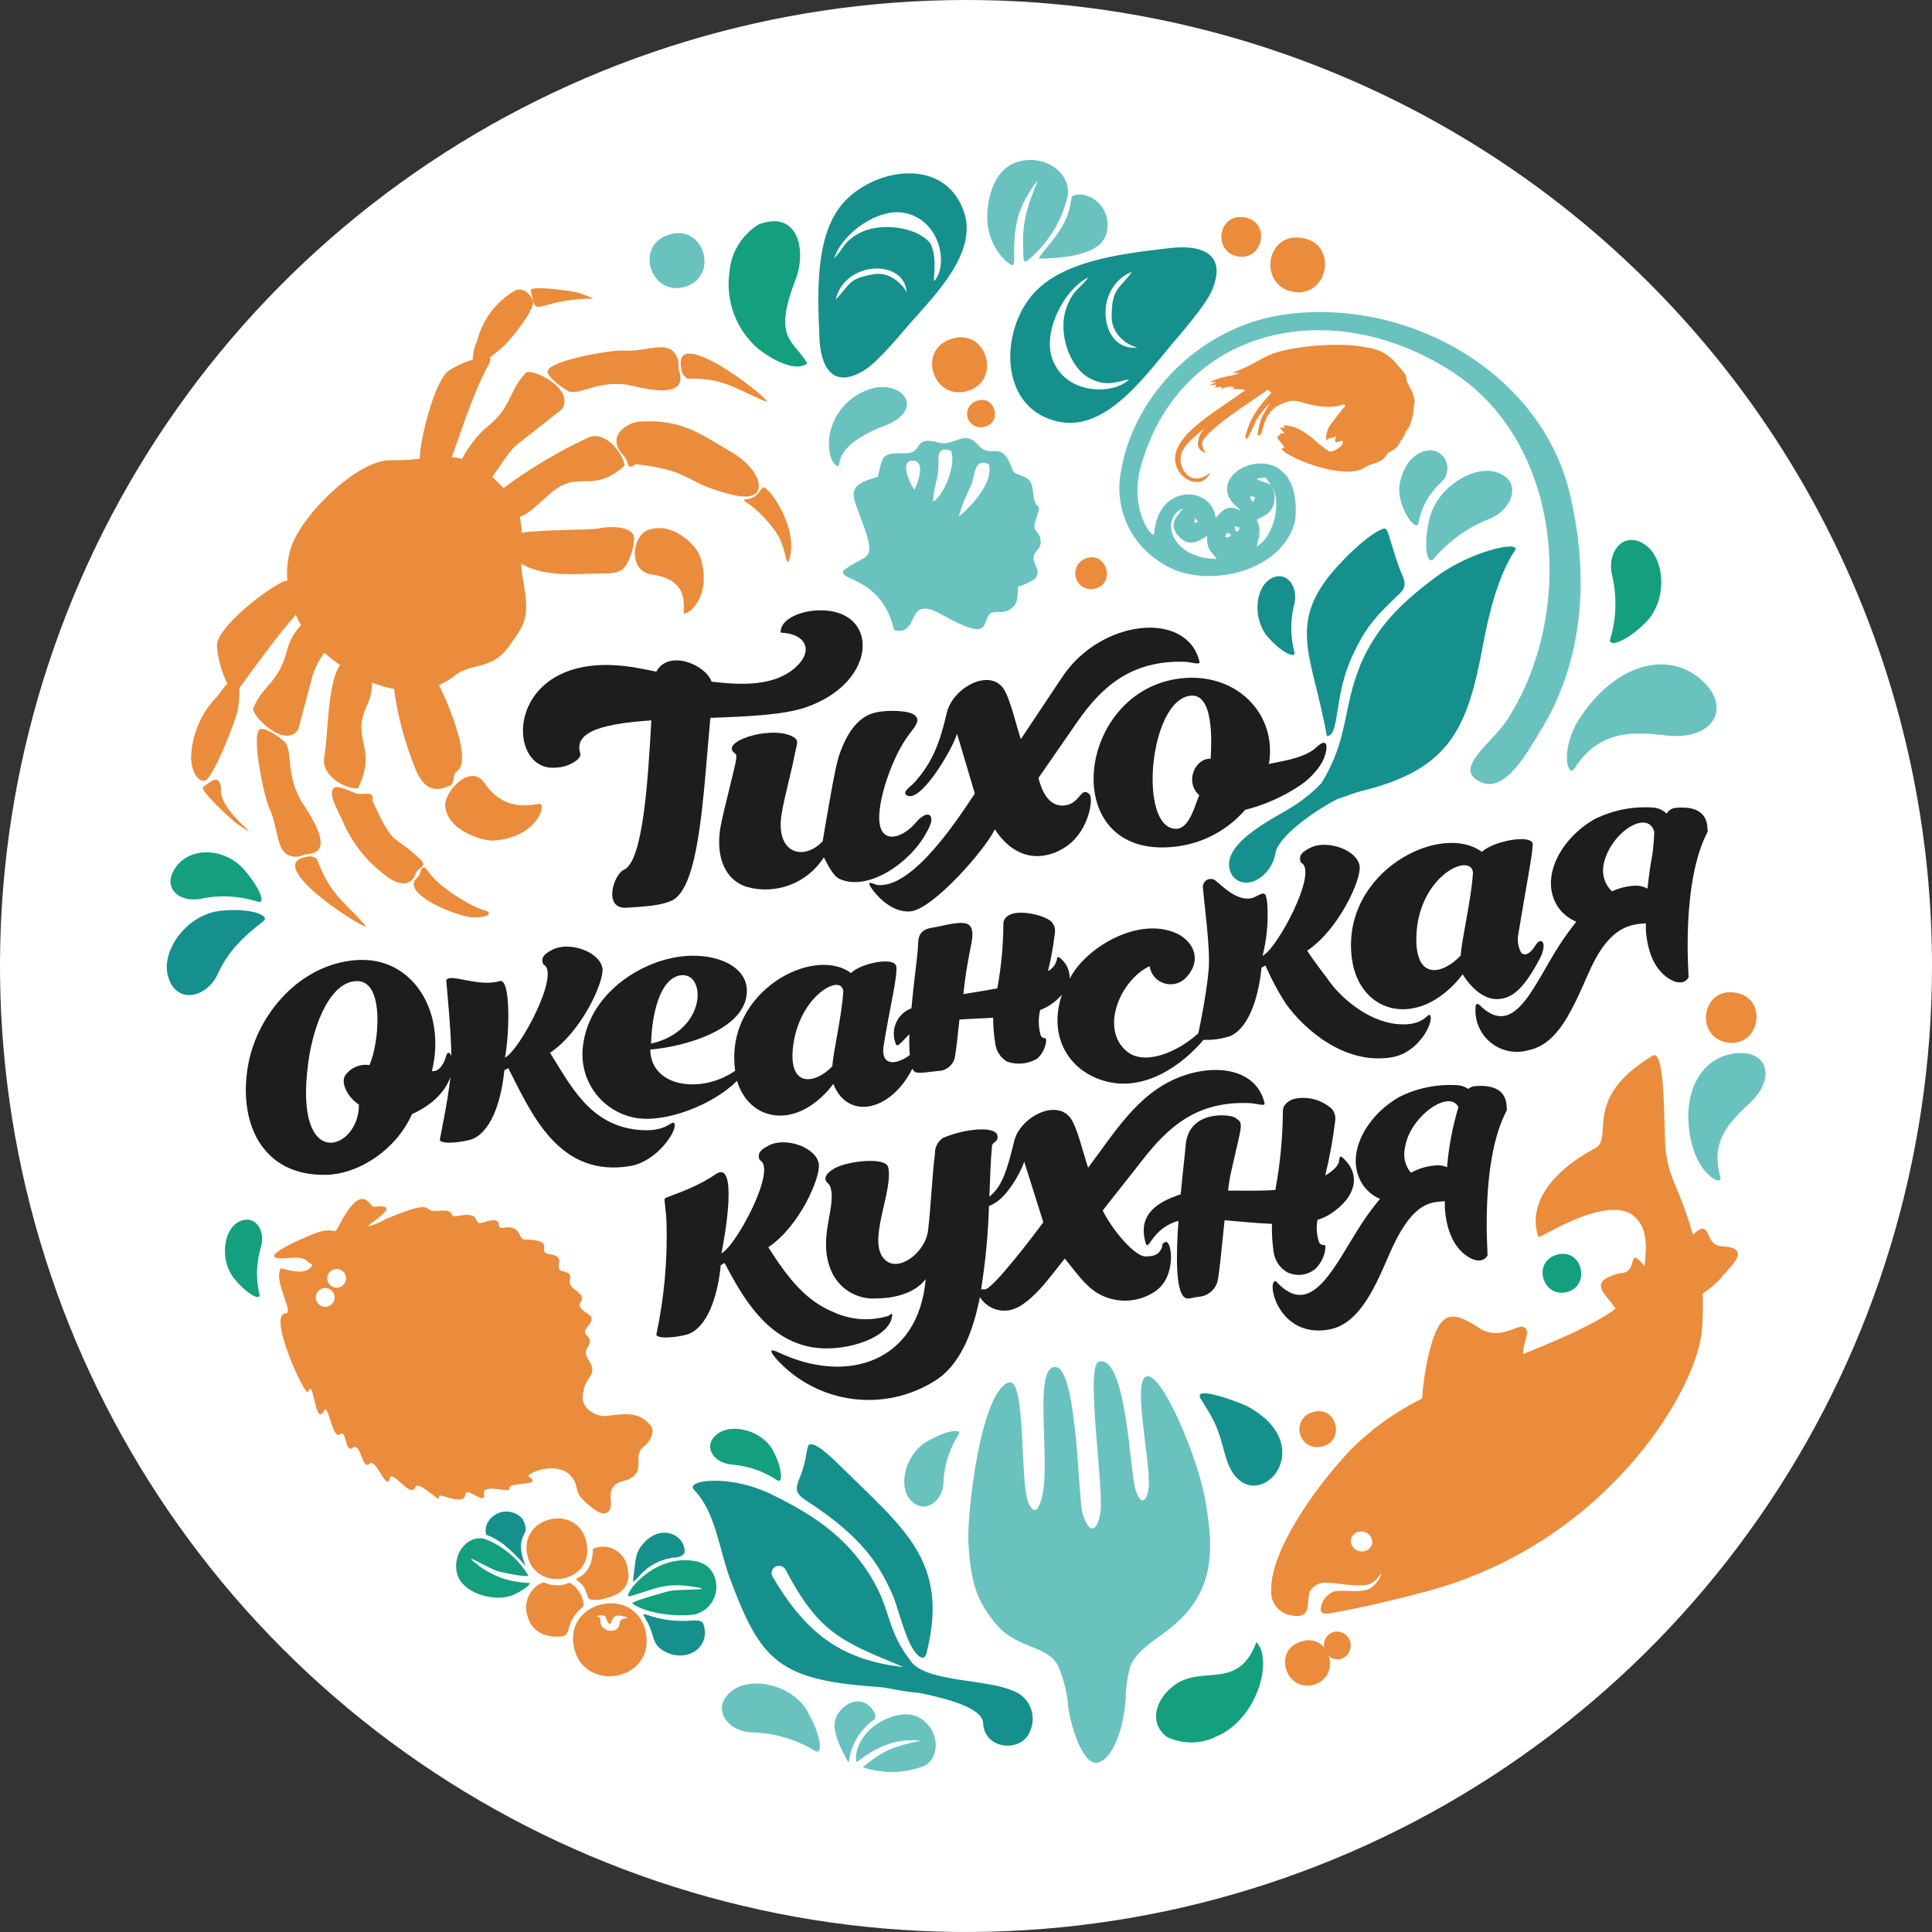 <?xml version="1.0" encoding="UTF-8"?> <svg xmlns="http://www.w3.org/2000/svg" viewBox="0 0 156.69 156.69" fill="none"><rect x="0" y="0" width="156.69" height="156.69" fill="#333333" stroke="none"/><g clip-path="url(#clip0_374_532)"><path d="M156.69 78.345C156.69 93.84 152.095 108.987 143.486 121.871C134.878 134.755 122.642 144.796 108.326 150.726C94.011 156.656 78.258 158.208 63.061 155.184C47.863 152.162 33.903 144.7 22.947 133.743C11.99 122.786 4.528 108.827 1.505 93.629C-1.518 78.432 0.034 62.679 5.964 48.364C11.893 34.048 21.935 21.812 34.819 13.204C47.703 4.595 62.85 0 78.345 0C99.123 0 119.051 8.254 133.743 22.947C148.436 37.639 156.69 57.567 156.69 78.345Z" fill="white"></path><path d="M102.858 51.692C103.973 52.973 105.094 53.441 104.985 52.909C104.649 51.651 104.638 50.329 104.953 49.066C105.382 47.567 104.268 46.081 102.91 47.035C101.801 47.817 101.571 50.238 102.858 51.705" fill="#16908C"></path><path d="M40.271 127.398C40.591 127.513 42.955 127.994 42.833 127.763C42.025 126.418 40.792 125.381 39.329 124.816C37.971 124.432 36.645 125.989 37.074 127.628C37.375 128.794 38.778 129.428 39.95 129.55C40.435 129.61 40.928 129.573 41.398 129.441C41.782 129.332 42.935 128.698 42.98 128.384C41.591 128.368 40.237 127.945 39.086 127.167C36.844 125.508 39.521 127.135 40.271 127.398Z" fill="#149F7E"></path><path d="M56.367 126.61C52.851 125.969 50.34 129.665 51.07 129.467C52.864 128.967 53.799 128.359 55.842 128.634C58.558 129.006 55.432 128.858 54.427 129.012C53.978 129.089 51.128 129.909 51.288 130.037C52.351 130.876 54.984 131.158 56.329 130.934C56.711 130.844 57.064 130.658 57.354 130.393C57.643 130.128 57.861 129.794 57.985 129.421C58.108 129.049 58.135 128.651 58.061 128.265C57.988 127.88 57.817 127.519 57.565 127.218C57.245 126.887 56.824 126.673 56.367 126.61Z" fill="#149F7E"></path><path d="M64.521 22.675C65.431 20.331 64.745 17.006 61.549 18.191C60.872 18.603 60.302 19.17 59.887 19.844C59.471 20.519 59.222 21.283 59.16 22.073C58.995 23.221 59.123 24.392 59.53 25.478C59.938 26.564 60.612 27.53 61.491 28.286C62.33 28.972 64.476 30.279 65.475 29.471C64.342 27.543 62.644 27.543 64.521 22.675Z" fill="#149F7E"></path><path d="M133.567 44.287C131.78 42.878 130.236 44.71 130.762 46.728C131.151 48.422 131.091 50.188 130.589 51.852C130.422 52.537 131.947 52.019 133.471 50.488C135.245 48.681 135.028 45.479 133.567 44.287Z" fill="#149F7E"></path><path d="M95.344 136.602C93.865 137.614 93.032 139.594 94.614 140.855C95.236 141.159 95.918 141.317 96.61 141.317C97.301 141.317 97.983 141.159 98.605 140.855C101.904 139.51 103.306 134.706 101.897 133.169C100.456 137.108 97.606 135.052 95.344 136.602Z" fill="#149F7E"></path><path d="M19.792 70.524C18.287 68.801 15.513 68.602 14.277 70.306C13.041 72.01 14.572 73.291 16.397 72.868C17.912 72.567 19.478 72.662 20.945 73.144C21.56 73.297 21.067 71.984 19.792 70.524Z" fill="#149F7E"></path><path d="M19.216 99.182C18.108 99.906 17.814 102.269 19.018 103.723C20.056 105.004 21.138 105.498 21.048 105.004C20.749 103.752 20.78 102.443 21.138 101.206C21.625 99.777 20.587 98.298 19.216 99.182Z" fill="#149F7E"></path><path d="M126.36 101.738C124.208 102.257 125.079 105.267 127.058 104.793C129.038 104.319 128.346 101.257 126.36 101.738Z" fill="#149F7E"></path><path d="M58.29 116.22C56.862 117.175 57.836 118.706 59.411 118.782C60.711 118.894 61.961 119.335 63.043 120.064C63.498 120.345 63.472 119.128 62.716 117.681C61.852 116.028 59.469 115.439 58.29 116.22Z" fill="#149F7E"></path><path d="M137.23 92.828C137.871 95.39 139.761 96.255 139.524 95.441C138.697 92.578 140.254 90.996 141.862 89.51C144.161 87.389 143.303 85.026 140.581 85.455C137.762 85.878 136.257 88.92 137.218 92.828" fill="#6AC2BF"></path><path d="M99.35 43.557C99.6 43.077 99.42 43.16 99.868 43.371C99.548 43.679 99.728 43.576 99.35 43.557ZM100.15 42.667C100.656 42.865 100.554 42.667 100.394 43.166C100.054 42.878 100.17 43.044 100.15 42.667ZM100.624 41.386C99.862 41.11 99.433 40.931 98.594 42.026C98.344 39.406 93.905 39.112 93.604 43.307C93.514 43.756 91.599 41.462 92.483 37.991C95.558 26.538 107.939 23.687 117.9 30.234C126.784 36.069 127.777 49.725 122.268 58.334C120.987 60.326 117.669 62.383 120.167 63.459C122.134 64.285 123.94 60.897 124.914 59.308C128.386 53.703 128.924 46.965 127.354 40.188C125.055 30.24 114.345 24.27 104.564 25.455C97.364 26.294 92.022 32.104 90.959 37.978C90.618 39.467 90.765 41.027 91.377 42.427C91.99 43.826 93.035 44.993 94.36 45.754C97.563 47.829 104.083 46.529 105.05 42.173C105.768 34.282 96.346 38.33 100.644 41.379L100.624 41.386ZM103.065 39.297L102.014 38.913C102.014 38.862 101.95 38.868 101.912 38.823L102.642 38.721L103.065 39.297ZM103.065 39.297C104.038 40.662 103.302 43.538 101.931 44.319C102.098 43.448 102.328 43.038 101.931 42.154C102.36 41.86 102.892 41.802 103.212 41.142C103.339 40.845 103.391 40.521 103.366 40.199C103.34 39.876 103.237 39.565 103.065 39.291V39.297ZM101.419 40.207C101.925 40.406 101.822 40.239 101.662 40.707C101.323 40.418 101.444 40.585 101.419 40.207ZM98.664 45.331C94.885 45.286 94.072 41.975 95.942 41.245C95.468 41.885 94.661 42.526 95.641 43.544C96.39 44.332 97.152 43.973 97.896 43.461C97.896 44.652 98.113 44.531 98.664 45.331ZM96.909 42.013C97.332 42.526 97.185 42.18 96.864 42.468L96.909 42.013Z" fill="#6AC2BF"></path><path d="M71.197 38.67C68.45 39.432 69.135 40.079 69.987 42.481C71.159 45.748 70.211 44.825 68.424 46.267C67.86 47.099 71.518 46.741 72.511 51.109C74.695 51.634 73.33 48.131 76.354 49.828C80.543 52.204 79.556 50.417 80.338 49.732C80.94 49.469 81.408 49.886 82.1 49.277C82.631 48.822 82.503 48.239 82.567 47.58C83.055 47.44 83.517 47.223 83.938 46.939C84.476 46.298 83.823 45.85 83.829 45.248C83.835 44.646 84.47 44.607 84.399 43.852C84.316 42.949 83.656 43.211 83.983 42.225C84.623 40.303 83.983 41.789 83.791 40.002C83.72 39.265 83.65 38.9 82.913 38.605C81.997 38.24 82.272 38.381 81.869 37.497C81.075 35.787 80.319 37.254 79.307 36.069C78.186 34.788 77.385 36.248 76.104 35.89C73.913 35.281 75.009 36.831 73.311 36.761C71.351 36.69 71.601 37.152 71.197 38.67ZM75.681 40.687C75.681 39.675 76.021 39.028 76.098 38.125C76.175 37.222 75.822 36.114 77.148 36.569C77.545 37.76 76.572 40.117 75.681 40.7M74.17 39.714C73.792 39.291 72.889 37.273 74.093 37.369C75.092 37.453 74.419 39.214 74.17 39.714ZM77.744 41.917C78.01 41.036 78.351 40.179 78.762 39.355C79.121 38.42 78.974 37.183 80.178 37.626C80.665 39.028 78.75 41.136 77.744 41.891" fill="#6AC2BF"></path><path d="M115.939 42.033C115.4 44.268 115.746 45.876 116.265 45.338C117.448 43.926 118.959 42.827 120.666 42.135C122.728 41.386 123.535 38.932 121.338 38.292C119.545 37.722 116.566 39.47 115.939 42.058" fill="#6AC2BF"></path><path d="M116.841 39.144C117.037 38.984 117.19 38.776 117.284 38.541C117.379 38.307 117.412 38.052 117.381 37.8C117.351 37.549 117.257 37.309 117.109 37.104C116.96 36.899 116.762 36.734 116.533 36.626C115.56 36.236 113.971 36.953 113.529 39.188C113.177 40.867 114.772 43.205 115.034 42.462C115.248 41.19 115.884 40.028 116.841 39.163" fill="#6AC2BF"></path><path d="M68.025 37.824C68.16 36.543 69.07 35.717 71.228 34.724C75.61 33.359 72.99 30.291 69.947 31.797C69.229 32.136 68.607 32.65 68.137 33.291C67.667 33.932 67.365 34.68 67.257 35.467C67.167 36.133 67.257 37.664 68.025 37.824Z" fill="#6AC2BF"></path><path d="M92.058 120.666C91.648 119.314 91.341 109.937 89.15 110.417C87.946 110.673 89.599 120.845 89.227 122.805C88.907 124.477 88.234 124.234 87.792 122.709C87.421 121.428 87.369 109.847 85.307 110.936C83.859 111.704 85.307 119.148 84.417 121.742C84.141 122.568 83.821 122.773 83.417 121.902C82.687 120.333 83.251 111.653 81.81 112.121C79.555 112.838 78.402 122.69 78.543 125.169C78.729 128.295 79.183 129.749 80.682 131.606C82.392 133.765 84.942 133.381 85.807 135.097C86.279 136.181 86.563 137.338 86.646 138.518C86.799 139.747 87.76 143.13 88.958 142.963C90.002 142.822 91.04 140.836 91.29 137.896C91.297 136.988 91.418 136.085 91.648 135.206C92.334 133.348 94.813 132.644 96.478 130.504C98.566 127.833 98.342 124.88 97.695 121.383C97.119 118.296 94.492 111.871 93.16 111.628C91.642 111.346 93.378 118.616 93.16 120.64C93.019 121.819 92.52 122.222 92.052 120.685" fill="#6AC2BF"></path><path d="M54.447 18.979C51.404 19.71 52.673 23.963 55.427 23.297C58.309 22.605 57.246 18.3 54.447 18.979Z" fill="#6AC2BF"></path><path d="M128.295 57.982C126.412 60.685 127.136 63.209 127.706 62.312C129.724 59.167 132.472 59.34 135.162 59.647C139.005 60.083 140.523 57.335 137.942 55.1C135.258 52.768 131.178 53.819 128.295 57.982Z" fill="#6AC2BF"></path><path d="M86.6 15.866C86.122 17.937 84.971 19.791 83.327 21.138C82.923 21.439 83.013 20.722 82.994 20.369C82.859 18.025 83.32 16.731 84.179 14.604C82.501 16.769 82.199 18.313 82.257 21.01C82.257 21.65 82.123 21.65 81.514 21.106C81.053 20.649 80.688 20.105 80.44 19.506C80.191 18.906 80.064 18.264 80.067 17.615C80.067 15.943 80.675 13.868 82.244 13.234C84.454 12.337 86.875 13.874 86.594 15.866" fill="#6AC2BF"></path><path d="M89.145 19.857C88.056 20.811 85.597 20.965 84.341 20.971C83.976 20.971 85.481 19.645 86.32 18.044C86.574 17.54 86.747 17 86.833 16.443C86.897 15.905 86.967 15.866 87.256 15.802C87.592 15.738 87.939 15.773 88.255 15.905C89.92 16.545 90.362 18.793 89.145 19.863" fill="#6AC2BF"></path><path d="M65.481 138.812C66.608 140.734 66.762 142.367 66.122 142.015C64.609 141.09 62.884 140.569 61.113 140.503C58.973 140.503 57.551 138.486 59.409 137.096C60.94 135.956 64.206 136.59 65.507 138.806M74.916 143.239C73.328 143.839 71.581 143.871 69.971 143.328C71.618 141.945 72.572 141.611 74.679 141.17C72.597 140.99 71.246 141.599 69.491 142.893H69.452C69.26 141.938 69.939 140.644 71.035 139.888C72.13 139.133 73.655 138.684 74.724 139.402C76.223 140.414 76.268 142.604 74.91 143.245" fill="#6AC2BF"></path><path d="M67.719 139.581C67.507 140.599 68.359 142.143 68.827 142.969C68.919 142.237 69.158 141.531 69.531 140.894C69.836 140.436 70.2 140.02 70.614 139.658C70.711 139.588 70.811 139.524 70.915 139.466C71.081 139.299 70.992 138.921 70.729 138.595C69.653 137.23 67.949 138.434 67.719 139.581Z" fill="#6AC2BF"></path><path d="M75.193 116.906C76.737 115.99 78.05 115.836 77.755 116.329C77.013 117.479 76.586 118.805 76.519 120.172C76.519 121.793 74.886 122.94 73.778 121.582C72.868 120.474 73.387 117.982 75.174 116.912" fill="#6AC2BF"></path><path d="M52.3 125.054C51.55 125.816 51.57 126.335 51.416 127.571C51.288 128.576 51.23 128.435 52.146 127.5C52.89 126.794 53.858 126.371 54.881 126.303C55.285 126.238 55.579 126.053 55.522 125.707C55.407 124.426 53.658 123.644 52.274 125.066M42.403 123.26C42.562 123.508 42.642 123.798 42.634 124.093C42.589 124.515 41.795 125.034 42.634 127.007C42.087 126.375 41.49 125.788 40.847 125.252C40.511 125.009 40.156 124.795 39.784 124.611C39.425 124.464 39.406 124.573 39.387 124.189C39.374 123.948 39.429 123.708 39.547 123.497C39.682 123.246 39.878 123.032 40.116 122.875C40.354 122.718 40.627 122.622 40.911 122.596C41.195 122.57 41.481 122.615 41.744 122.726C42.007 122.837 42.238 123.012 42.416 123.234M54.03 134.002C52.787 133.413 53.126 132.644 52.505 131.555C52.005 130.671 51.98 130.85 53.242 131.203C54.189 131.44 55.17 131.516 56.143 131.427C56.438 131.427 56.931 131.376 57.04 131.702C57.681 133.547 55.81 134.847 54.03 134.002Z" fill="#16908C"></path><path d="M17.936 73.861C20.306 73.618 21.971 74.239 21.356 74.713C19.601 76.058 18.442 77.275 17.692 78.934C16.757 81.029 14.163 81.496 13.599 79.062C13.112 77.051 15.156 74.137 17.936 73.861Z" fill="#16908C"></path><path d="M116.258 52.467C114.977 55.67 112.287 60.506 109.437 62.46L108.092 63.164C111.374 60.167 113.805 56.355 115.138 52.115C115.16 52.042 115.196 51.974 115.244 51.915C115.292 51.856 115.352 51.807 115.419 51.772C115.486 51.736 115.56 51.714 115.636 51.707C115.712 51.7 115.789 51.708 115.861 51.73C116.009 51.779 116.131 51.883 116.201 52.021C116.272 52.159 116.286 52.319 116.239 52.467M107.611 59.705C106.432 52.973 104.088 50.424 108.892 45.479C110.731 43.557 111.922 42.917 112.255 42.865C112.588 42.814 112.582 43.467 113.491 46.068C113.786 46.901 114.279 47.426 113.491 48.169C111.384 50.136 110.673 51.09 109.763 53.018C108.124 56.368 108.707 59.667 107.611 59.705ZM110.282 54.03C111.634 50.782 113.78 48.778 116.508 46.76C119.397 44.62 123.439 43.807 122.862 44.652C121.517 46.638 120.749 49.777 120.3 52.185C119.051 58.911 117.738 62.383 110.404 64.157C109.904 64.279 109.161 64.586 108.482 64.797C106.49 65.816 103.659 67.866 103.441 69.192C103.114 71.158 100.93 72.394 99.918 70.972C98.535 68.577 103.422 66.335 104.671 65.515C105.592 64.964 106.432 64.29 107.169 63.51C109.398 59.923 108.892 57.405 110.308 54.004" fill="#16908C"></path><path d="M94.879 20.119C91.272 20.555 85.911 21.055 83.528 24.155C81.049 27.358 81.19 33.263 85.911 34.211C89.684 34.967 92.823 30.554 94.943 28.036C95.814 26.999 97.729 24.802 98.242 23.655C99.606 20.613 97.505 19.812 94.879 20.119ZM92.24 28.184C89.21 28.556 88.582 23.335 91.798 22.047C90.882 23.373 90.19 23.329 90.164 25.442C90.131 25.793 90.175 26.147 90.294 26.479C90.412 26.811 90.602 27.113 90.85 27.364C91.227 27.763 91.709 28.047 92.24 28.184ZM91.599 30.746C90.376 32.027 86.417 32.091 85.341 29.1C84.547 26.916 86.276 23.469 88.281 22.489C87.609 23.399 87.058 23.463 86.52 24.879C85.725 26.948 86.75 29.779 88.313 30.643C89.703 31.393 90.414 30.996 91.599 30.759" fill="#16908C"></path><path d="M66.456 27.383C66.328 23.995 66.007 18.967 68.518 16.315C71.138 13.554 76.583 12.817 78.126 17.045C79.427 20.414 75.788 23.956 73.777 26.262C72.944 27.223 71.215 29.311 70.209 29.952C67.602 31.656 66.552 29.837 66.456 27.39M73.54 23.796C73.438 20.939 68.524 21.125 67.775 24.283C68.864 23.245 68.704 22.611 70.67 22.278C70.989 22.197 71.321 22.187 71.645 22.248C71.967 22.309 72.273 22.439 72.541 22.63C72.925 22.887 73.495 23.457 73.54 23.79V23.796ZM75.769 22.797C76.954 21.465 76.25 17.82 73.335 17.263C71.196 16.853 68.268 18.954 67.66 20.946C68.403 20.196 68.377 19.665 69.581 18.967C71.375 17.935 74.443 18.422 75.455 19.742C75.923 20.722 75.788 21.663 75.743 22.797" fill="#16908C"></path><path d="M63.722 127.334C66.437 132.458 68.205 133.099 73.272 135.2C68.039 134.63 65.252 132.266 62.639 127.846C62.604 127.775 62.584 127.698 62.58 127.619C62.575 127.54 62.586 127.461 62.612 127.387C62.638 127.312 62.679 127.244 62.732 127.185C62.785 127.126 62.849 127.079 62.921 127.046C63.065 126.978 63.231 126.97 63.381 127.024C63.531 127.078 63.653 127.189 63.722 127.334ZM70.473 127.622C68.474 124.503 65.854 122.805 62.613 121.217C59.186 119.519 55.529 120.044 56.278 120.819C58.046 122.632 58.309 125.624 59.199 128.013C61.704 134.739 63.164 136.269 71.261 136.82C72.055 136.872 73.509 137.256 74.463 137.281C76.808 137.749 79.684 138.518 79.735 139.747C79.831 141.938 82.861 142.156 83.527 140.433C83.673 140.123 83.751 139.785 83.757 139.442C83.763 139.099 83.695 138.759 83.56 138.444C83.424 138.13 83.223 137.847 82.97 137.615C82.717 137.384 82.418 137.209 82.092 137.102C79.921 136.186 75.597 136.417 74.047 134.95C71.741 132.093 72.426 130.684 70.486 127.641M75.155 134.015C77.013 126.616 73.272 123.964 68.263 119C66.514 117.271 66.047 117.111 65.701 117.136C65.355 117.162 65.534 118.155 64.9 119.75C64.56 120.608 64.362 121.031 65.342 121.671C70.133 124.772 71.363 127.033 72.452 129.486C72.663 129.96 73.093 131.613 73.631 132.926C74.015 133.899 74.912 135.11 75.168 134.002" fill="#16908C"></path><path d="M97.402 113.479C98.683 115.528 98.734 115.714 99.388 118.078C101.034 123.977 107.715 117.63 101.2 114.075C100.643 113.767 96.582 112.236 97.402 113.479Z" fill="#16908C"></path><path d="M26.332 105.984C26.181 105.977 26.037 105.924 25.916 105.834C25.795 105.743 25.703 105.619 25.653 105.477C25.603 105.335 25.596 105.18 25.633 105.034C25.671 104.888 25.751 104.756 25.863 104.656C25.976 104.555 26.115 104.49 26.265 104.468C26.414 104.447 26.567 104.471 26.703 104.536C26.839 104.602 26.952 104.706 27.029 104.836C27.105 104.966 27.142 105.116 27.133 105.267C27.121 105.468 27.031 105.656 26.881 105.791C26.73 105.925 26.533 105.995 26.332 105.984ZM27.312 104.441C27.208 104.442 27.104 104.421 27.008 104.381C26.911 104.34 26.824 104.28 26.752 104.205C26.68 104.129 26.624 104.039 26.588 103.941C26.552 103.843 26.537 103.738 26.543 103.634C26.549 103.529 26.577 103.427 26.624 103.334C26.671 103.24 26.737 103.158 26.818 103.091C26.898 103.024 26.992 102.975 27.092 102.946C27.193 102.917 27.298 102.909 27.402 102.923C27.593 102.948 27.768 103.044 27.891 103.193C28.014 103.341 28.076 103.531 28.065 103.723C28.053 103.916 27.969 104.097 27.83 104.23C27.69 104.363 27.505 104.438 27.312 104.441ZM25.34 102.564C24.942 103.486 23.495 103.044 22.777 102.859C22.137 103.915 23.898 106.497 23.168 106.522C21.637 106.561 24.795 113.44 24.993 112.883C25.442 111.602 25.544 115.842 26.275 114.408C26.627 113.735 26.973 116.816 27.556 116.329C28.139 115.842 27.947 117.911 28.613 117.418C29.279 116.925 29.362 119.34 29.99 118.699C30.47 118.206 31.36 121.024 31.617 119.904C31.796 119.109 33.314 121.594 33.679 120.614C33.923 119.974 35.774 122.011 35.601 121.441C35.428 120.871 37.612 122.28 37.747 121.197C37.83 120.493 39.476 122.248 39.258 121.108C39.111 120.307 41.417 121.108 41.308 120.755C41.122 120.115 44.171 120.583 42.871 119.75C42.551 119.538 45.491 118.232 46.522 120.006C47.054 120.922 46.343 121.031 48.201 122.408C49.014 123.01 49.418 122.715 49.533 122.203C49.648 121.691 49.091 120.486 50.526 120.121C52.639 119.577 51.211 118.123 52.153 117.38C52.953 116.739 53.081 115.945 52.742 115.573C51.8 114.549 50.987 114.606 49.174 114.837C48.405 114.939 47.188 114.26 47.252 113.306C47.329 111.48 48.655 111.672 47.701 110.238C47.028 109.226 48.431 109.123 47.528 108.239C47.041 107.759 48.623 107.15 47.669 106.548C46.048 105.517 48.104 105.638 46.663 104.626C45.561 103.839 46.983 103.416 45.606 103.089C44.799 102.891 46.074 101.904 44.581 101.718C43.371 101.571 45.299 100.572 42.538 100.527C41.994 100.527 42.352 99.291 40.744 99.579C40.104 99.688 41.058 98.528 39.175 99.15C38.221 99.464 39.252 98.202 37.158 98.612C36.177 98.798 37.234 98.029 35.428 98.208C34.147 98.33 35.505 97.094 31.335 98.849C30.889 99.102 30.416 99.306 29.926 99.457C29.496 99.457 33.02 97.536 30.316 97.881C30.002 97.92 29.413 95.627 27.44 99.496C27.05 100.258 27.191 99.432 25.608 100.008C25.115 100.181 19.984 102.301 23.386 102.032C24.981 101.878 24.789 102.359 25.34 102.564Z" fill="#EA8C3B"></path><path d="M77.365 27.428C74.303 28.184 75.585 32.412 78.345 31.745C81.228 31.054 80.164 26.749 77.365 27.428Z" fill="#EA8C3B"></path><path d="M79.32 32.489C79.172 32.518 79.032 32.577 78.908 32.662C78.784 32.748 78.679 32.858 78.6 32.986C78.521 33.114 78.468 33.257 78.447 33.406C78.425 33.555 78.435 33.707 78.474 33.852C78.514 33.997 78.583 34.133 78.678 34.25C78.772 34.368 78.89 34.464 79.023 34.534C79.157 34.604 79.303 34.645 79.453 34.656C79.603 34.666 79.754 34.646 79.896 34.596C81.312 34.211 80.671 32.066 79.32 32.489Z" fill="#EA8C3B"></path><path d="M47.536 124.977C46.773 121.87 41.995 123.023 42.783 126.213C43.558 129.262 48.362 128.346 47.536 124.977Z" fill="#EA8C3B"></path><path d="M47.286 129.832C47.164 129.278 46.837 128.79 46.37 128.467C45.972 128.199 46.152 128.608 45.088 128.57C44.224 128.538 44.224 128.218 43.878 128.404C43.416 128.637 43.052 129.026 42.848 129.501C42.644 129.977 42.614 130.509 42.763 131.004C43.116 132.432 44.39 132.843 45.531 132.714C46.242 132.637 45.979 132.035 46.491 131.19C47.106 130.197 47.452 130.524 47.286 129.832Z" fill="#EA8C3B"></path><path d="M47.401 128.801C47.65 129.281 47.65 129.64 47.856 129.717C48.301 129.801 48.762 129.763 49.188 129.608C50.264 129.345 51.263 128.679 50.892 127.161C50.848 126.856 50.734 126.565 50.56 126.311C50.386 126.056 50.155 125.846 49.887 125.695C49.618 125.544 49.318 125.456 49.01 125.44C48.703 125.423 48.395 125.477 48.112 125.598C48.029 125.643 48.227 127.141 47.093 127.846C47.036 127.885 46.671 128.013 46.76 128.128C46.85 128.243 47.247 128.461 47.401 128.801Z" fill="#EA8C3B"></path><path d="M46.574 133.714C47.477 137.39 53.3 136.276 52.339 132.228C51.384 128.487 45.626 129.87 46.574 133.714ZM50.705 131.26C50.161 131.356 50.334 131.523 50.187 131.901C49.924 132.541 48.604 132.311 48.694 131.388C48.745 131.004 48.053 131.145 48.559 131.03C49.328 130.857 49.078 131.465 49.392 131.67C49.706 131.875 49.443 130.985 50.231 131.03C50.25 131.017 51.243 131.177 50.705 131.26Z" fill="#EA8C3B"></path><path d="M104.787 23.649C107.689 24.245 108.56 19.895 105.729 19.319C102.667 18.697 102.014 23.06 104.787 23.649Z" fill="#EA8C3B"></path><path d="M100.336 20.786C102.443 21.215 103.071 18.057 101.021 17.641C98.792 17.186 98.318 20.369 100.336 20.786Z" fill="#EA8C3B"></path><path d="M103.498 32.988C105.286 31.982 105.234 32.841 107.438 32.988C107.787 33.014 108.138 32.994 108.482 32.93L108.93 32.809C109.097 32.809 108.975 32.764 109.078 32.847C109.18 32.93 108.956 33.078 108.872 33.18L108.072 34.224C107.886 34.427 107.745 34.666 107.655 34.926C107.566 35.186 107.531 35.462 107.553 35.736C107.944 35.358 108.059 35.646 108.405 35.32C107.88 36.486 109.097 35.32 108.892 35.96C108.809 36.229 108.117 36.722 107.79 36.601C107.505 36.417 107.231 36.216 106.97 35.999C106.202 35.3 105.266 34.532 104.19 34.5C103.889 34.5 104.472 34.782 103.972 34.685C103.473 34.589 104.517 35.262 104.017 35.153C103.761 35.096 103.985 35.211 103.646 35.352C103.646 35.621 103.37 35.294 103.966 35.992C104.562 36.69 103.377 36.063 104.293 36.735C105.529 37.555 109.327 38.913 110.737 37.882C111.243 37.51 112.063 37.658 112.53 36.774C112.53 36.774 113.139 36.402 113.216 36.332C113.293 36.254 113.364 36.171 113.427 36.082C113.477 35.999 113.521 35.914 113.561 35.826C113.632 35.698 113.702 35.678 113.76 35.569C113.818 35.461 113.76 35.486 113.888 35.313C113.937 35.24 113.968 35.157 113.978 35.07C114.061 34.884 114.247 34.724 114.33 34.545L114.509 33.994C114.603 33.616 114.659 33.23 114.676 32.841C114.721 32.747 114.739 32.643 114.727 32.54C114.663 31.694 114.086 31.118 114.086 30.861C114.086 30.343 113.721 30.054 113.376 29.651C113.078 29.238 112.695 28.893 112.253 28.64C111.811 28.387 111.321 28.231 110.814 28.184C108.994 27.723 104.741 28.018 102.992 28.78C102.019 29.196 101.481 29.657 100.385 30.061C100.248 30.108 100.113 30.164 99.982 30.227C100.417 30.291 100.949 30.17 99.886 30.458C99.263 30.547 98.657 30.726 98.086 30.99C98.271 30.972 98.458 30.972 98.643 30.99L98.105 31.227C98.329 31.259 98.438 31.163 98.649 31.227C98.611 31.31 98.56 31.335 98.47 31.406H98.643H98.803L99.098 31.367L99.066 31.566C99.361 31.397 99.702 31.328 100.039 31.367C100.039 31.476 100.039 31.425 100.039 31.54C100.361 31.545 100.682 31.573 101 31.624C98.707 33.392 94.371 35.557 95.479 37.991C96.01 39.15 97.593 39.605 98.15 38.324C96.632 39.605 95.53 38.029 95.78 36.94C95.946 36.216 96.728 35.48 97.702 34.749C97.525 34.923 97.386 35.131 97.291 35.36C97.196 35.589 97.149 35.834 97.15 36.082C97.234 36.486 97.439 36.607 97.791 36.722C97.632 36.52 97.528 36.279 97.49 36.024C97.49 35.012 101.814 32.36 102.659 31.72C102.717 31.682 102.765 31.632 102.8 31.572C102.877 31.694 102.992 31.787 103.127 31.835C101.782 33.289 101.385 34.07 101.071 35.14C100.891 35.781 101.16 35.614 101.301 35.332C101.442 35.051 101.814 34.205 101.852 34.141C102.169 33.59 102.571 33.093 103.044 32.668C102.748 33.084 102.491 33.525 102.275 33.987C102.211 34.141 101.782 35.755 102.141 35.268C102.281 35.416 102.435 34.628 102.512 34.442C102.659 33.856 103.008 33.341 103.498 32.988Z" fill="#EA8C3B"></path><path d="M88.153 45.261C87.99 45.305 87.838 45.382 87.704 45.485C87.571 45.589 87.459 45.717 87.376 45.864C87.292 46.011 87.238 46.172 87.217 46.34C87.196 46.507 87.208 46.677 87.253 46.84C87.297 47.002 87.373 47.155 87.477 47.288C87.58 47.422 87.709 47.533 87.856 47.617C88.003 47.7 88.164 47.754 88.331 47.775C88.499 47.796 88.669 47.784 88.832 47.74C90.497 47.285 89.748 44.761 88.153 45.261Z" fill="#EA8C3B"></path><path d="M106.593 114.497C106.398 114.53 106.213 114.601 106.047 114.708C105.881 114.815 105.738 114.955 105.628 115.118C105.519 115.282 105.443 115.467 105.407 115.661C105.371 115.855 105.375 116.054 105.419 116.246C105.463 116.439 105.545 116.62 105.661 116.779C105.778 116.938 105.925 117.072 106.095 117.173C106.265 117.273 106.454 117.337 106.65 117.361C106.846 117.386 107.044 117.37 107.234 117.316C109.117 116.867 108.425 114.049 106.593 114.497Z" fill="#EA8C3B"></path><path d="M108.284 132.33C108.141 132.354 108.004 132.406 107.881 132.484C107.759 132.562 107.653 132.664 107.571 132.783C107.488 132.903 107.431 133.037 107.401 133.18C107.372 133.322 107.372 133.469 107.4 133.611C107.193 133.366 106.92 133.187 106.613 133.095C106.306 133.002 105.978 133.002 105.671 133.092C103.16 133.694 104.211 137.198 106.478 136.654C106.726 136.6 106.96 136.493 107.164 136.341C107.367 136.189 107.535 135.995 107.657 135.772C107.778 135.549 107.85 135.302 107.868 135.048C107.886 134.795 107.849 134.541 107.759 134.303C107.893 134.424 108.055 134.51 108.231 134.553C108.407 134.595 108.59 134.593 108.765 134.546C109.032 134.458 109.258 134.274 109.397 134.029C109.537 133.785 109.581 133.497 109.522 133.222C109.462 132.947 109.303 132.703 109.074 132.538C108.846 132.374 108.564 132.3 108.284 132.33Z" fill="#EA8C3B"></path><path d="M20.542 57.425C20.318 57.95 23.104 60.826 24.193 59.148C24.193 59.148 25.34 54.843 25.34 54.824C25.557 54.149 25.881 53.513 26.3 52.941C26.707 53.299 27.135 53.633 27.581 53.94C26.525 55.445 26.614 59.821 26.3 61.37C25.987 62.921 28.081 64.048 29.042 63.933C30.675 60.487 28.363 60.089 29.823 57.073C30.059 56.534 30.177 55.951 30.169 55.362C30.758 55.593 31.367 55.769 31.988 55.888C31.982 55.964 31.982 56.041 31.988 56.118C32.289 58.179 32.831 60.198 33.602 62.133C34.281 63.99 35.217 64.33 36.555 63.689C36.85 63.548 36.683 62.812 37.087 62.524C38.432 61.582 35.87 56.016 35.601 55.561C36.061 55.364 36.492 55.105 36.882 54.792C38.163 53.748 39.854 54.389 41.238 52.473C42.621 50.558 42.98 50.103 42.416 47.016C42.338 46.582 42.29 46.143 42.276 45.703C43.71 46.625 45.914 46.612 47.733 46.536C49.552 46.459 50.519 46.741 51.012 45.363C51.273 44.817 51.411 44.22 51.416 43.615C51.416 42.891 50.09 42.564 48.585 42.853C47.79 43.006 44.101 42.936 42.308 43.205C42.302 42.773 42.249 42.343 42.147 41.924C42.833 41.655 43.019 41.469 44.543 40.098C46.958 37.92 47.867 40.22 50.654 37.767C50.551 36.748 49.052 34.858 47.682 35.499C45.266 36.628 42.97 37.997 40.828 39.586C40.693 39.438 40.546 39.278 40.386 39.118L39.925 38.676C40.655 37.677 41.379 36.441 42.038 35.973C42.038 35.973 45.555 33.212 45.562 33.2C46.695 31.47 43.05 29.811 42.647 30.234C41.135 31.835 41.622 33.02 39.265 34.82C38.542 35.52 37.937 36.331 37.471 37.222C37.201 37.146 36.925 37.095 36.645 37.068C37.593 34.455 38.343 31.944 39.688 29.446C39.816 29.215 39.796 29.081 39.688 29.01C40.008 28.786 40.38 28.485 40.809 28.113C41.34 27.652 43.473 25.026 43.223 24.398C42.916 23.643 42.224 23.226 41.635 23.649C40.176 24.539 39.123 25.964 38.701 27.62C38.479 28.108 38.357 28.635 38.343 29.17C37.628 29.378 36.95 29.693 36.331 30.106C35.191 31.105 34.089 35.537 34.032 37.203C33.26 37.299 32.484 37.34 31.707 37.324C29.023 37.254 24.366 41.808 23.559 44.55C23.319 45.381 23.232 46.25 23.303 47.112C23.244 47.098 23.182 47.098 23.123 47.112C21.81 47.618 18.108 50.456 17.634 52.057C17.474 52.608 17.903 54.459 18.441 55.433C18.147 55.758 17.875 56.102 17.627 56.464C16.348 57.768 15.592 59.495 15.501 61.319C15.462 62.107 15.84 63.395 16.596 63.324C17.237 63.26 19.197 58.27 19.299 57.508C19.386 56.94 19.427 56.366 19.421 55.791C21.099 53.505 22.303 51.807 23.988 49.86C24.114 50.152 24.258 50.437 24.417 50.712C23.906 51.238 23.53 51.879 23.322 52.582C22.604 55.471 21.394 55.426 20.542 57.425Z" fill="#EA8C3B"></path><path d="M44.427 30.246C44.709 30.932 46.022 31.681 46.022 31.681C46.836 32.226 48.623 30.663 51.243 31.284C53.164 31.739 55.726 32.162 55.086 30.099C54.951 29.683 55.201 29.305 54.715 28.645C53.971 27.62 52.332 28.568 50.538 28.434C49.577 28.363 44.043 29.305 44.427 30.246Z" fill="#EA8C3B"></path><path d="M24.942 69.262C26.972 69.14 25.666 66.847 24.577 65.201C23.084 62.94 23.802 60.717 23.033 60.115C23.033 60.115 21.899 59.135 21.195 59.109C20.234 59.109 21.419 64.65 21.835 65.515C22.604 67.167 22.373 69.064 23.533 69.409C24.288 69.646 24.525 69.288 24.942 69.262Z" fill="#EA8C3B"></path><path d="M43.673 24.885C44.576 24.789 45.166 24.289 48.125 24.206C47.736 24.036 47.338 23.886 46.934 23.758C46.46 23.591 42.93 23.117 43.052 23.553C43.212 24.181 43.218 24.936 43.673 24.885Z" fill="#EA8C3B"></path><path d="M17.935 63.894C17.698 62.671 17.115 63.42 16.481 63.817C16.109 64.048 18.921 66.636 19.357 66.911C21.938 68.538 17.557 65.739 17.935 63.894Z" fill="#EA8C3B"></path><path d="M59.461 36.754C56.592 35.038 55.208 34 51.858 34.192C51.038 34.237 49.046 35.268 50.526 36.902C51.128 37.542 50.737 38.183 51.563 37.645C56.4 38.208 55.407 39.208 59.532 40.156C62.543 40.854 61.889 38.215 59.461 36.754Z" fill="#EA8C3B"></path><path d="M61.852 39.547C61.686 39.77 61.508 39.983 61.32 40.188C60.641 40.707 59.994 40.335 60.526 40.726C61.574 41.457 62.461 42.394 63.133 43.48C63.774 44.691 63.703 45.735 63.946 45.556C64.959 42.961 62.211 39.195 61.852 39.547Z" fill="#EA8C3B"></path><path d="M25.718 69.691C25.605 69.583 25.465 69.507 25.313 69.472C25.161 69.437 25.002 69.444 24.853 69.493C21.01 70.133 30.516 76.02 29.612 75.02C27.768 72.971 26.749 72.51 25.718 69.691Z" fill="#EA8C3B"></path><path d="M55.759 30.708C58.718 30.656 59.512 31.489 62.068 32.546C63.304 33.052 54.42 25.865 55.259 29.926C55.269 30.088 55.32 30.245 55.408 30.382C55.495 30.519 55.616 30.631 55.759 30.708Z" fill="#EA8C3B"></path><path d="M52.428 43.038C51.23 43.679 50.961 46.343 52.902 46.606C56.252 47.048 55.278 49.732 55.464 49.745C56.104 49.796 57.795 47.97 56.745 45.049C56.457 44.262 54.522 42.167 52.428 43.038Z" fill="#EA8C3B"></path><path d="M39.488 73.887C38.419 73.669 35.69 72.023 34.844 70.825C34.479 70.3 34.255 70.044 34.037 70.902C33.98 71.113 33.685 71.261 33.595 71.504C33.179 72.625 36.395 74.066 38.079 74.374C38.688 74.489 40.148 74.303 39.488 73.887Z" fill="#EA8C3B"></path><path d="M43.878 65.214C43.776 65.035 41.111 66.213 39.298 63.51C38.242 61.941 36.224 63.945 36.096 65.239C36.173 67.385 39.202 68.231 40.048 68.173C43.225 67.936 44.199 65.733 43.878 65.214Z" fill="#EA8C3B"></path><path d="M34.05 69.653C31.681 67.462 32.02 68.826 30.207 64.958C30.355 63.945 29.503 64.637 28.695 64.279C28.106 64.022 27.357 63.709 27.113 63.888C26.556 64.298 27.319 65.56 27.805 66.623C28.511 68.275 29.624 69.72 31.04 70.825C32.571 72.138 33.487 71.677 33.737 70.78C33.858 70.402 34.755 70.3 34.05 69.653Z" fill="#EA8C3B"></path><path d="M140.856 80.529C138.018 79.953 137.416 84.007 139.985 84.533C142.669 85.077 143.482 81.061 140.856 80.529Z" fill="#EA8C3B"></path><path d="M139.639 101.078C138.134 101.008 138.883 98.657 137.301 100.136C136.123 96.094 135.476 95.979 135.098 93.385C134.912 92.104 135.143 84.962 134.035 85.621C128.199 89.119 130.96 92.283 129.359 93.135C125.176 95.364 123.991 98.144 124.772 100.322C124.836 100.508 129.609 97.247 132.107 98.356C133.733 99.284 133.529 101.078 133.388 102.686C131.805 100.86 133.067 103.288 131.312 103.268C128.686 103.999 130.191 104.864 131.031 106.138C129.198 107.477 126.489 108.617 123.523 109.821C123.491 108.848 124.222 107.983 123.581 107.631C123.101 107.362 121.602 108.777 119.968 107.707C117.701 106.228 116.765 106.241 115.888 109.751C115.606 110.96 115.42 112.189 115.331 113.428C113.174 114.493 111.207 115.907 109.508 117.61C106.35 120.973 103.045 125.937 103.103 128.91C103.05 129.405 103.191 129.901 103.497 130.295C103.803 130.688 104.249 130.947 104.743 131.017C106.421 131.344 105.947 129.966 106.21 129.127C106.331 128.88 106.525 128.675 106.765 128.54C107.005 128.404 107.28 128.343 107.555 128.365C108.342 128.365 109.931 128.717 110.956 128.512C111.532 128.397 111.987 127.584 112.051 127.596C111.88 128.134 111.518 128.59 111.033 128.878C110.117 129.223 108.88 128.878 108.131 129.095C107.862 129.209 107.628 129.392 107.452 129.624C107.275 129.857 107.163 130.132 107.125 130.421C106.978 131.106 108.009 130.818 108.31 130.761C110.475 130.376 113.249 129.723 115.414 129.14C121.479 127.57 126.983 124.33 131.299 119.788C134.957 115.99 137.846 110.974 138.051 107.618C138.109 106.683 138.121 105.786 138.089 104.915C138.623 104.559 139.115 104.145 139.556 103.678C140.184 102.814 142.291 101.206 139.639 101.078ZM110.45 125.828C110.225 125.832 110.007 125.751 109.84 125.599C109.674 125.448 109.571 125.239 109.553 125.015C109.553 124.906 109.575 124.797 109.618 124.697C109.661 124.596 109.724 124.506 109.803 124.43C109.882 124.355 109.976 124.296 110.078 124.258C110.18 124.22 110.289 124.203 110.399 124.208C110.624 124.202 110.843 124.284 111.01 124.435C111.177 124.587 111.279 124.797 111.295 125.021C111.295 125.13 111.274 125.238 111.231 125.338C111.188 125.438 111.126 125.528 111.048 125.604C110.969 125.679 110.876 125.738 110.775 125.777C110.673 125.815 110.565 125.833 110.456 125.828H110.45Z" fill="#EA8C3B"></path><path d="M119.531 88.1C119.365 88.126 119.211 88.202 119.089 88.318C118.843 88.151 118.559 88.047 118.263 88.017C116.619 87.9 114.973 88.225 113.497 88.959C110.749 90.515 108.975 93.763 110.538 96.101C110.882 96.602 111.362 96.996 111.921 97.234C111.385 97.871 110.889 98.541 110.435 99.239C108.341 102.442 106.547 106.779 103.844 104.274C103.517 103.973 103.511 103.896 103.434 103.903C102.698 103.96 103.709 108.611 107.847 107.816C110.647 107.285 111.953 103.23 112.972 101.071C114.74 97.324 116.174 97.523 117.18 97.42C117.18 97.657 117.18 97.856 117.18 97.99C117.308 99.733 117.898 101.334 119.275 102.051C119.826 102.333 120.364 102.301 120.645 101.814C120.684 101.744 120.005 94.192 122.208 90.041C122.164 89.804 122.484 87.799 119.531 88.1ZM113.946 93.09C114.304 90.586 117.526 88.293 118.282 89.785C117.806 91.375 117.496 93.011 117.359 94.666C117.106 94.548 116.826 94.495 116.546 94.512C115.803 94.548 115.077 94.754 114.426 95.114C114.195 94.837 114.032 94.51 113.948 94.159C113.865 93.808 113.864 93.442 113.946 93.09Z" fill="#1D1D1B"></path><path d="M54.697 91.117C54.524 90.746 54.133 91.905 51.654 91.623C47.811 91.188 46.299 88.062 44.608 85.385C47.171 83.674 48.996 79.62 48.862 78.563C48.682 77.198 46.191 76.308 44.801 77.025C44.211 77.333 43.808 77.621 44.064 78.217C45.525 78.858 42.142 85.218 40.951 85.775C41.297 84.161 41.47 79.287 40.528 79.568C38.767 80.094 36.474 78.883 36.192 79.504C36.256 80.356 36.582 83.527 36.608 85.654C36.486 85.321 36.281 85.263 36.179 85.654C35.967 86.429 35.538 86.935 35.032 86.864C36.205 82.099 33.514 77.544 28.915 77.865C24.316 78.185 20.908 82.252 20.146 86.262C19.256 90.951 21.19 95.396 26.443 95.281C29.178 95.217 32.169 93.18 33.412 90.362C35.333 89.484 36.198 88.312 36.531 87.332C36.294 89.535 35.654 92.386 35.673 92.456C35.833 92.892 37.915 92.578 38.408 92.341C40.022 91.566 40.708 88.863 40.9 86.806L41.22 86.627C43.058 90.182 45.268 95.595 51.18 94.557C53.301 94.16 54.966 91.688 54.697 91.117ZM29.966 86.384C29.578 86.322 29.181 86.375 28.823 86.537C28.466 86.699 28.164 86.962 27.954 87.293C27.634 87.966 28.326 89.1 29.107 89.58C29.171 93.25 23.791 95.249 24.995 86.224C25.443 82.829 26.917 79.466 29.056 79.575C31.196 79.684 30.747 84.61 29.966 86.384Z" fill="#1D1D1B"></path><path d="M103.281 101.437C103.313 101.798 103.432 102.148 103.629 102.453C103.825 102.759 104.093 103.012 104.409 103.192C104.771 103.363 105.173 103.429 105.571 103.382C105.968 103.336 106.344 103.179 106.657 102.929C107.108 102.501 107.4 101.931 107.483 101.315C107.509 101.08 107.483 100.965 107.407 100.969C107.32 100.982 107.232 100.967 107.155 100.927C107.078 100.887 107.016 100.823 106.977 100.745C106.783 100.161 106.739 99.538 106.849 98.932C107.203 98.827 107.541 98.676 107.855 98.484C110.071 97.068 110.417 95.134 108.797 93.814C108.707 93.737 108.617 93.91 108.611 94.051C108.611 94.538 108.079 94.993 107.477 95.332C107.84 93.867 108.111 92.38 108.29 90.88C108.313 90.709 108.299 90.535 108.249 90.369C108.2 90.203 108.115 90.05 108.002 89.92C107.595 89.556 107.108 89.295 106.58 89.156C106.052 89.016 105.499 89.004 104.966 89.119C104.383 89.292 104.024 89.683 104.044 90.144C104.029 92.28 103.825 94.411 103.435 96.511C102.225 96.594 100.873 96.562 99.592 96.562C99.669 95.985 99.745 95.486 99.829 95.121C100.738 91.015 100.918 91.149 100.162 90.637C99.72 90.362 96.383 89.996 96.159 92.905C96.101 93.628 95.915 95.147 95.755 96.882C95.64 96.882 95.524 96.94 95.422 96.978C93.5 97.664 92.315 98.746 92.917 100.822C93.142 101.571 93.43 99.611 95.531 99.028H95.576C95.371 101.891 95.351 104.723 96.082 105.229C96.357 105.421 96.652 105.229 97.177 105.177C97.542 105.159 97.891 105.025 98.175 104.795C98.458 104.564 98.66 104.25 98.753 103.896C98.906 103.166 99.098 101.027 99.316 98.964C100.553 99.067 101.879 99.207 103.16 99.259C103.138 99.987 103.179 100.715 103.281 101.437Z" fill="#1D1D1B"></path><path d="M72.342 106.811C72.426 106.33 72.214 106.657 72.003 106.734C70.556 107.166 69.001 107.057 67.628 106.426C65.399 105.523 63.97 103.768 62.311 101.155C64.874 99.438 66.545 95.486 66.411 94.429C66.238 93.071 63.746 92.181 62.356 92.898C61.767 93.199 61.363 93.494 61.613 94.089C63.08 94.73 59.692 101.084 58.507 101.648C58.852 100.027 59.852 93.961 58.026 95.242C56.034 96.594 53.972 97.03 53.895 97.241C53.895 97.651 54.029 98.304 54.055 99.067C54.15 102.15 53.873 105.235 53.229 108.252C53.389 108.694 55.47 108.38 55.964 108.143C57.578 107.368 58.263 104.665 58.455 102.609L58.769 102.429C60.313 105.408 62.158 108.393 65.456 109.181C68.07 109.828 72.035 108.649 72.342 106.811Z" fill="#1D1D1B"></path><path d="M68 61.441C67.686 62.46 67.084 66.085 66.719 68.231C65.169 69.87 62.876 69.23 63.388 66.034C63.631 64.554 64.105 62.959 64.483 61.063C64.605 60.423 64.784 60.096 64.483 59.865C62.997 58.757 58.718 59.968 59.429 60.935C59.602 61.178 59.807 61.031 59.679 61.729C59.532 62.543 58.725 65.573 58.469 66.892C58.033 69.057 58.546 71.241 60.512 71.914C61.679 72.254 62.925 72.205 64.062 71.775C65.198 71.346 66.165 70.558 66.815 69.531C67.123 70.114 67.558 71.043 68.096 71.286C70.415 72.337 73.861 69.941 75.142 67.513C75.501 66.903 75.616 66.476 75.488 66.232C75.366 66.008 75.136 66.002 74.803 66.232C74.633 66.335 74.484 66.468 74.36 66.623C73.246 67.974 71.587 68.474 71.337 66.777C71.087 65.079 72.381 61.306 73.726 59.571C74.277 58.853 74.681 58.373 74.156 57.982C73.63 57.591 71.869 57.578 71.017 57.784C69.448 58.129 68.538 59.744 68 61.441Z" fill="#1D1D1B"></path><path d="M73.521 64.484C74.59 65.252 77.21 60.852 77.62 59.513L79.061 64.356C77.78 66.277 74.084 72.042 71.189 71.779C71.01 71.779 70.222 71.305 70.606 71.92C71.247 72.9 72.464 74.015 73.809 73.919C75.666 73.784 79.984 68.794 80.682 67.263C82.674 70.281 85.249 69.576 86.626 68.545C88.337 67.263 88.721 64.701 88.337 64.394C87.638 63.753 87.619 65.188 86.344 65.323C85.07 65.457 84.506 64.195 84.218 63.1L87.356 58.565C89.355 55.682 91.757 53.549 96.036 53.671C96.542 53.671 97.355 53.979 97.285 53.671C96.267 49.45 89.272 50.219 86.159 54.895L82.79 59.949C82.347 58.565 81.899 56.586 81.374 55.836C80.214 54.184 77.262 55.785 76.788 57.809C76.243 60.147 75.679 61.736 74.264 63.343C73.905 63.779 73.13 64.208 73.521 64.484Z" fill="#1D1D1B"></path><path d="M44.993 62.261C45.657 62.256 46.302 62.031 46.825 61.62C47.017 61.435 47.113 61.255 47.062 61.095C46.479 59.25 49.195 58.674 52.827 58.424C52.558 63.062 52.186 69.87 50.591 70.549C49.765 70.915 48.875 73.752 50.828 73.618C52.577 73.509 53.634 73.426 54.479 73.041C56.747 72.01 57.041 64.388 57.611 58.219C60.603 58.116 63.524 57.982 65.298 57.386C71.3 55.356 71.37 49.322 66.342 49.501C64.779 49.559 63.248 50.283 63.312 51.308C65.304 51.372 66.105 52.743 64.459 54.177C62.813 55.612 60.283 55.599 57.714 55.285C57.176 53.838 54.184 52.678 53.23 54.472C52.59 54.337 51.949 54.209 51.385 54.119C40.932 52.448 40.797 62.543 44.993 62.261Z" fill="#1D1D1B"></path><path d="M106.248 68.769C105.658 69.07 105.255 69.364 105.511 69.96C106.972 70.601 103.59 76.955 102.398 77.519C102.753 76.122 102.88 74.677 102.776 73.24C102.661 72.337 102.577 72.324 101.854 72.708C100.496 73.432 98.952 71.658 98.529 71.376C98.425 71.312 98.306 71.28 98.184 71.282C98.062 71.284 97.943 71.321 97.842 71.389C97.741 71.456 97.66 71.551 97.611 71.662C97.561 71.773 97.544 71.896 97.562 72.016C97.665 73.297 98.164 76.917 98.03 78.576C97.882 80.382 97.389 82.874 97.19 83.796C95.596 85.276 92.816 86.512 91.349 85.237C89.184 83.367 90.894 79.472 93.232 78.358C93.281 78.693 93.428 79.006 93.655 79.259C93.881 79.511 94.177 79.69 94.506 79.775C94.834 79.86 95.18 79.846 95.5 79.735C95.821 79.624 96.101 79.422 96.307 79.152C97.536 77.717 96.659 76.27 95.435 75.706C92.476 74.348 88.441 76.622 86.961 79.011C86.886 79.131 86.818 79.255 86.756 79.383C86.768 79.038 86.693 78.697 86.539 78.389C86.384 78.081 86.155 77.817 85.872 77.621C85.795 77.557 85.718 77.698 85.712 77.826C85.668 78.024 85.581 78.21 85.457 78.371C85.333 78.531 85.175 78.663 84.995 78.755C85.252 77.722 85.44 76.674 85.558 75.616C85.576 75.469 85.563 75.319 85.52 75.177C85.477 75.034 85.405 74.903 85.308 74.79C84.821 74.265 83.066 73.855 82.163 74.092C81.664 74.22 81.356 74.546 81.376 74.944C81.367 76.695 81.202 78.442 80.882 80.164C79.979 80.331 79.037 80.472 78.128 80.625C78.237 79.677 78.346 78.825 78.448 78.3C78.525 77.884 78.596 77.512 78.653 77.173C78.762 76.532 79.089 75.514 78.621 75.04C78.154 74.566 76.411 75.123 75.636 75.232C74.317 75.424 74.496 76.289 74.438 77C74.374 77.839 74.093 79.805 73.919 81.772C73.647 81.873 73.396 82.028 73.184 82.227C72.971 82.427 72.8 82.666 72.681 82.932C72.562 83.198 72.496 83.485 72.489 83.776C72.482 84.067 72.533 84.357 72.638 84.629C72.767 85.051 73.138 84.462 73.753 83.879C73.729 84.441 73.742 85.004 73.791 85.564C72.677 86.39 71.473 86.473 71.646 84.923C72.171 81.65 72.805 79.19 72.69 78.383C72.574 77.576 69.897 78.076 69.013 78.915C66.002 76.667 58.899 80.363 59.597 86.602C59.597 86.685 59.597 86.762 59.635 86.838C56.855 88.76 52.782 88.177 52.737 85.122C55.478 84.904 60.635 83.488 60.571 80.305C60.526 78.044 57.304 77.019 54.293 77.743C51.187 78.46 47.536 81.08 47.247 85.173C47.164 86.463 47.561 87.738 48.361 88.753C49.162 89.768 50.31 90.45 51.584 90.669C54.024 91.079 57.836 89.599 59.776 87.658C60.609 90.432 63.383 91.329 65.874 89.58C66.532 89.118 67.111 88.551 67.585 87.902C68.738 90.874 72.235 90.169 73.99 86.679C74.039 86.777 74.109 86.865 74.195 86.935C74.432 87.108 75.63 86.896 76.072 86.858C76.383 86.857 76.686 86.753 76.932 86.562C77.178 86.371 77.353 86.103 77.43 85.801C77.532 85.308 77.667 84.059 77.814 82.688C78.82 82.617 79.813 82.592 80.549 82.541C80.543 83.214 80.597 83.887 80.709 84.552C80.736 84.865 80.835 85.168 81 85.436C81.164 85.705 81.39 85.93 81.657 86.095C82.062 86.24 82.493 86.293 82.921 86.251C83.348 86.209 83.761 86.073 84.13 85.852C84.518 85.496 84.769 85.016 84.841 84.494C84.841 84.296 84.841 84.193 84.777 84.199C84.701 84.207 84.624 84.19 84.558 84.153C84.491 84.115 84.438 84.057 84.405 83.988C84.211 83.312 84.196 82.597 84.36 81.913C84.583 81.833 84.797 81.732 85.001 81.612C85.425 81.36 85.805 81.042 86.128 80.67C85.065 83.758 86.404 86.531 89.171 87.537C92.675 88.818 95.961 86.3 97.607 84.334C98.357 84.364 99.106 84.255 99.817 84.014C101.431 83.239 102.116 80.529 102.309 78.479L102.629 78.3C103.1 79.389 103.661 80.437 104.307 81.432C105.787 83.488 109.092 86.422 112.935 85.737C115.062 85.359 116.272 82.944 116.003 82.374C115.83 82.003 115.568 83.284 113.3 83.053C110.815 82.803 108.701 80.805 107.868 79.664C107.183 78.717 106.536 77.922 106.017 77.102C108.579 75.392 110.405 71.337 110.27 70.274C110.13 68.942 107.612 68.051 106.248 68.769ZM55.139 79.107C57.304 78.723 57.406 83.591 52.801 84.642C52.871 82.239 53.505 79.428 55.139 79.107ZM67.508 86.473C66.15 87.908 63.972 88.267 64.305 85.007C64.74 80.786 68.251 78.877 68.392 80.395C68.296 82.278 67.553 85.416 67.508 86.473Z" fill="#1D1D1B"></path><path d="M109.622 77.589C110.07 81.535 113.587 83.008 116.7 80.875C117.438 80.366 118.087 79.738 118.622 79.017C119.422 80.299 120.46 81.048 121.395 81.029C122.727 81.029 123.669 80.01 124.841 77.826C125.571 76.468 125.001 75.904 124.534 76.667C124.066 77.429 123.592 77.564 123.349 77.23C123.115 76.77 123.043 76.244 123.144 75.738C123.733 72.119 124.284 69.377 124.31 68.5C124.335 67.622 121.184 68.16 120.184 69.089C116.815 66.617 108.841 70.697 109.622 77.589ZM119.461 70.767C119.352 72.824 118.519 76.302 118.468 77.5C116.943 79.094 114.74 79.511 114.874 75.879C115.054 71.03 119.3 69.083 119.461 70.767Z" fill="#1D1D1B"></path><path d="M138.499 67.449C138.441 67.206 138.761 65.207 135.808 65.528C135.675 65.556 135.55 65.612 135.44 65.691C135.329 65.77 135.237 65.872 135.168 65.989C134.878 65.704 134.497 65.529 134.092 65.496C132.45 65.377 130.807 65.7 129.333 66.431C126.578 67.987 124.804 71.235 126.367 73.573C126.733 74.103 127.248 74.513 127.846 74.752C127.374 75.337 126.931 75.946 126.521 76.577C124.426 79.78 122.927 84.148 120.198 81.701C120.038 81.56 119.789 81.247 119.686 81.535C119.617 82.085 119.686 82.643 119.886 83.16C120.085 83.677 120.41 84.137 120.831 84.498C121.251 84.859 121.755 85.11 122.296 85.229C122.837 85.348 123.4 85.331 123.933 85.18C125.502 84.885 126.585 83.54 127.475 81.836C128.116 80.638 128.615 79.363 129.057 78.435C130.652 75.052 132.324 74.969 133.483 74.88C133.483 75.117 133.483 75.302 133.483 75.437C133.612 77.186 134.201 78.787 135.578 79.498C136.129 79.78 136.667 79.748 136.949 79.267C136.974 79.146 136.308 71.594 138.499 67.449ZM130.031 70.274C130.421 67.661 133.618 65.528 134.162 67.456C134.162 67.878 134.105 68.519 134.028 69.204C133.848 70.14 133.714 71.126 133.618 72.068C133.302 71.896 132.946 71.814 132.587 71.831C131.945 71.863 131.317 72.02 130.735 72.292C130.466 72.036 130.262 71.719 130.139 71.368C130.016 71.017 129.979 70.642 130.031 70.274Z" fill="#1D1D1B"></path><path d="M94.505 100.732C94.134 100.905 94.326 100.995 94.23 101.193C94.012 101.667 93.743 101.904 92.885 101.898C92.026 101.891 90.207 99.758 89.432 98.176L92.635 94.109C94.742 91.406 97.036 89.292 101.314 89.465C101.82 89.465 102.634 89.779 102.557 89.465C101.916 86.723 98.637 86.166 95.562 87.396C92.212 88.734 90.329 91.969 88.247 94.704C87.805 93.353 87.357 91.431 86.832 90.695C85.672 89.081 82.719 90.599 82.252 92.552C81.707 94.813 81.291 96.178 80.33 96.978L80.24 97.062C80.304 95.486 80.343 94.064 80.452 92.962C80.484 92.591 80.958 92.667 80.9 92.136C80.791 91.246 78.107 91.566 76.468 92.296C76.261 92.438 76.093 92.629 75.981 92.853C75.869 93.078 75.816 93.327 75.827 93.577C75.577 95.569 75.513 97.702 75.27 99.79C75.039 101.712 72.483 103.557 71.491 101.802C70.562 100.162 72.471 96.364 72.029 94.653C71.811 93.821 68.826 94.154 67.763 94.717C67.257 94.986 66.981 95.274 66.949 95.537C66.917 95.8 67.058 95.864 67.205 96.024C67.287 96.122 67.344 96.239 67.372 96.364C67.814 97.939 66.328 100.38 67.372 102.968C67.662 103.705 68.18 104.329 68.851 104.75C69.522 105.171 70.31 105.366 71.1 105.305C72.176 105.305 74.078 105.043 75.078 103.736C74.501 110.411 68.775 112.351 63.151 109.687C62.395 109.328 62.363 109.546 63.067 110.327C64.663 112.042 66.807 113.148 69.129 113.454C71.452 113.76 73.809 113.248 75.795 112.006C77.819 110.769 78.889 108.162 79.472 105.197C79.696 105.557 80.014 105.85 80.392 106.043C80.77 106.236 81.194 106.322 81.618 106.292C83.418 106.196 85.282 103.371 86.358 102.071C87.152 103.025 87.978 104.281 89.054 104.902C89.781 105.322 90.614 105.523 91.452 105.482C92.29 105.441 93.099 105.16 93.782 104.671C94.283 104.284 94.641 103.741 94.8 103.128C95.178 101.885 94.858 100.565 94.505 100.732ZM79.856 104.575C79.761 104.555 79.663 104.555 79.568 104.575C79.928 102.337 80.142 100.077 80.208 97.811C80.317 97.766 80.433 97.715 80.567 97.645C81.63 97.1 82.764 95.172 83.065 94.211L84.615 99.124C84.039 99.925 80.458 104.659 79.856 104.575Z" fill="#1D1D1B"></path><path d="M96.261 54.978C87.229 55.458 85.5 69.851 95.37 68.66C97.547 68.401 99.548 67.339 100.982 65.681C102.595 65.275 104.126 64.59 105.504 63.657C106.195 63.18 106.778 62.562 107.214 61.845C107.746 60.82 107.797 59.615 106.753 60.615C105.709 61.614 103.217 61.825 102.91 61.973C103.582 58.008 100.469 54.754 96.261 54.978ZM98.182 61.537C97.004 61.454 96.017 63.337 97.26 64.497C96.921 65.252 96.479 67.219 95.383 67.219C92.296 67.219 93.174 56.861 96.517 56.426C98.432 56.176 98.272 60.057 98.189 61.537H98.182Z" fill="#1D1D1B"></path></g><defs><clipPath id="clip0_374_532"><rect width="39.157" height="39.157" fill="white" transform="scale(4.002)"></rect></clipPath></defs></svg> 